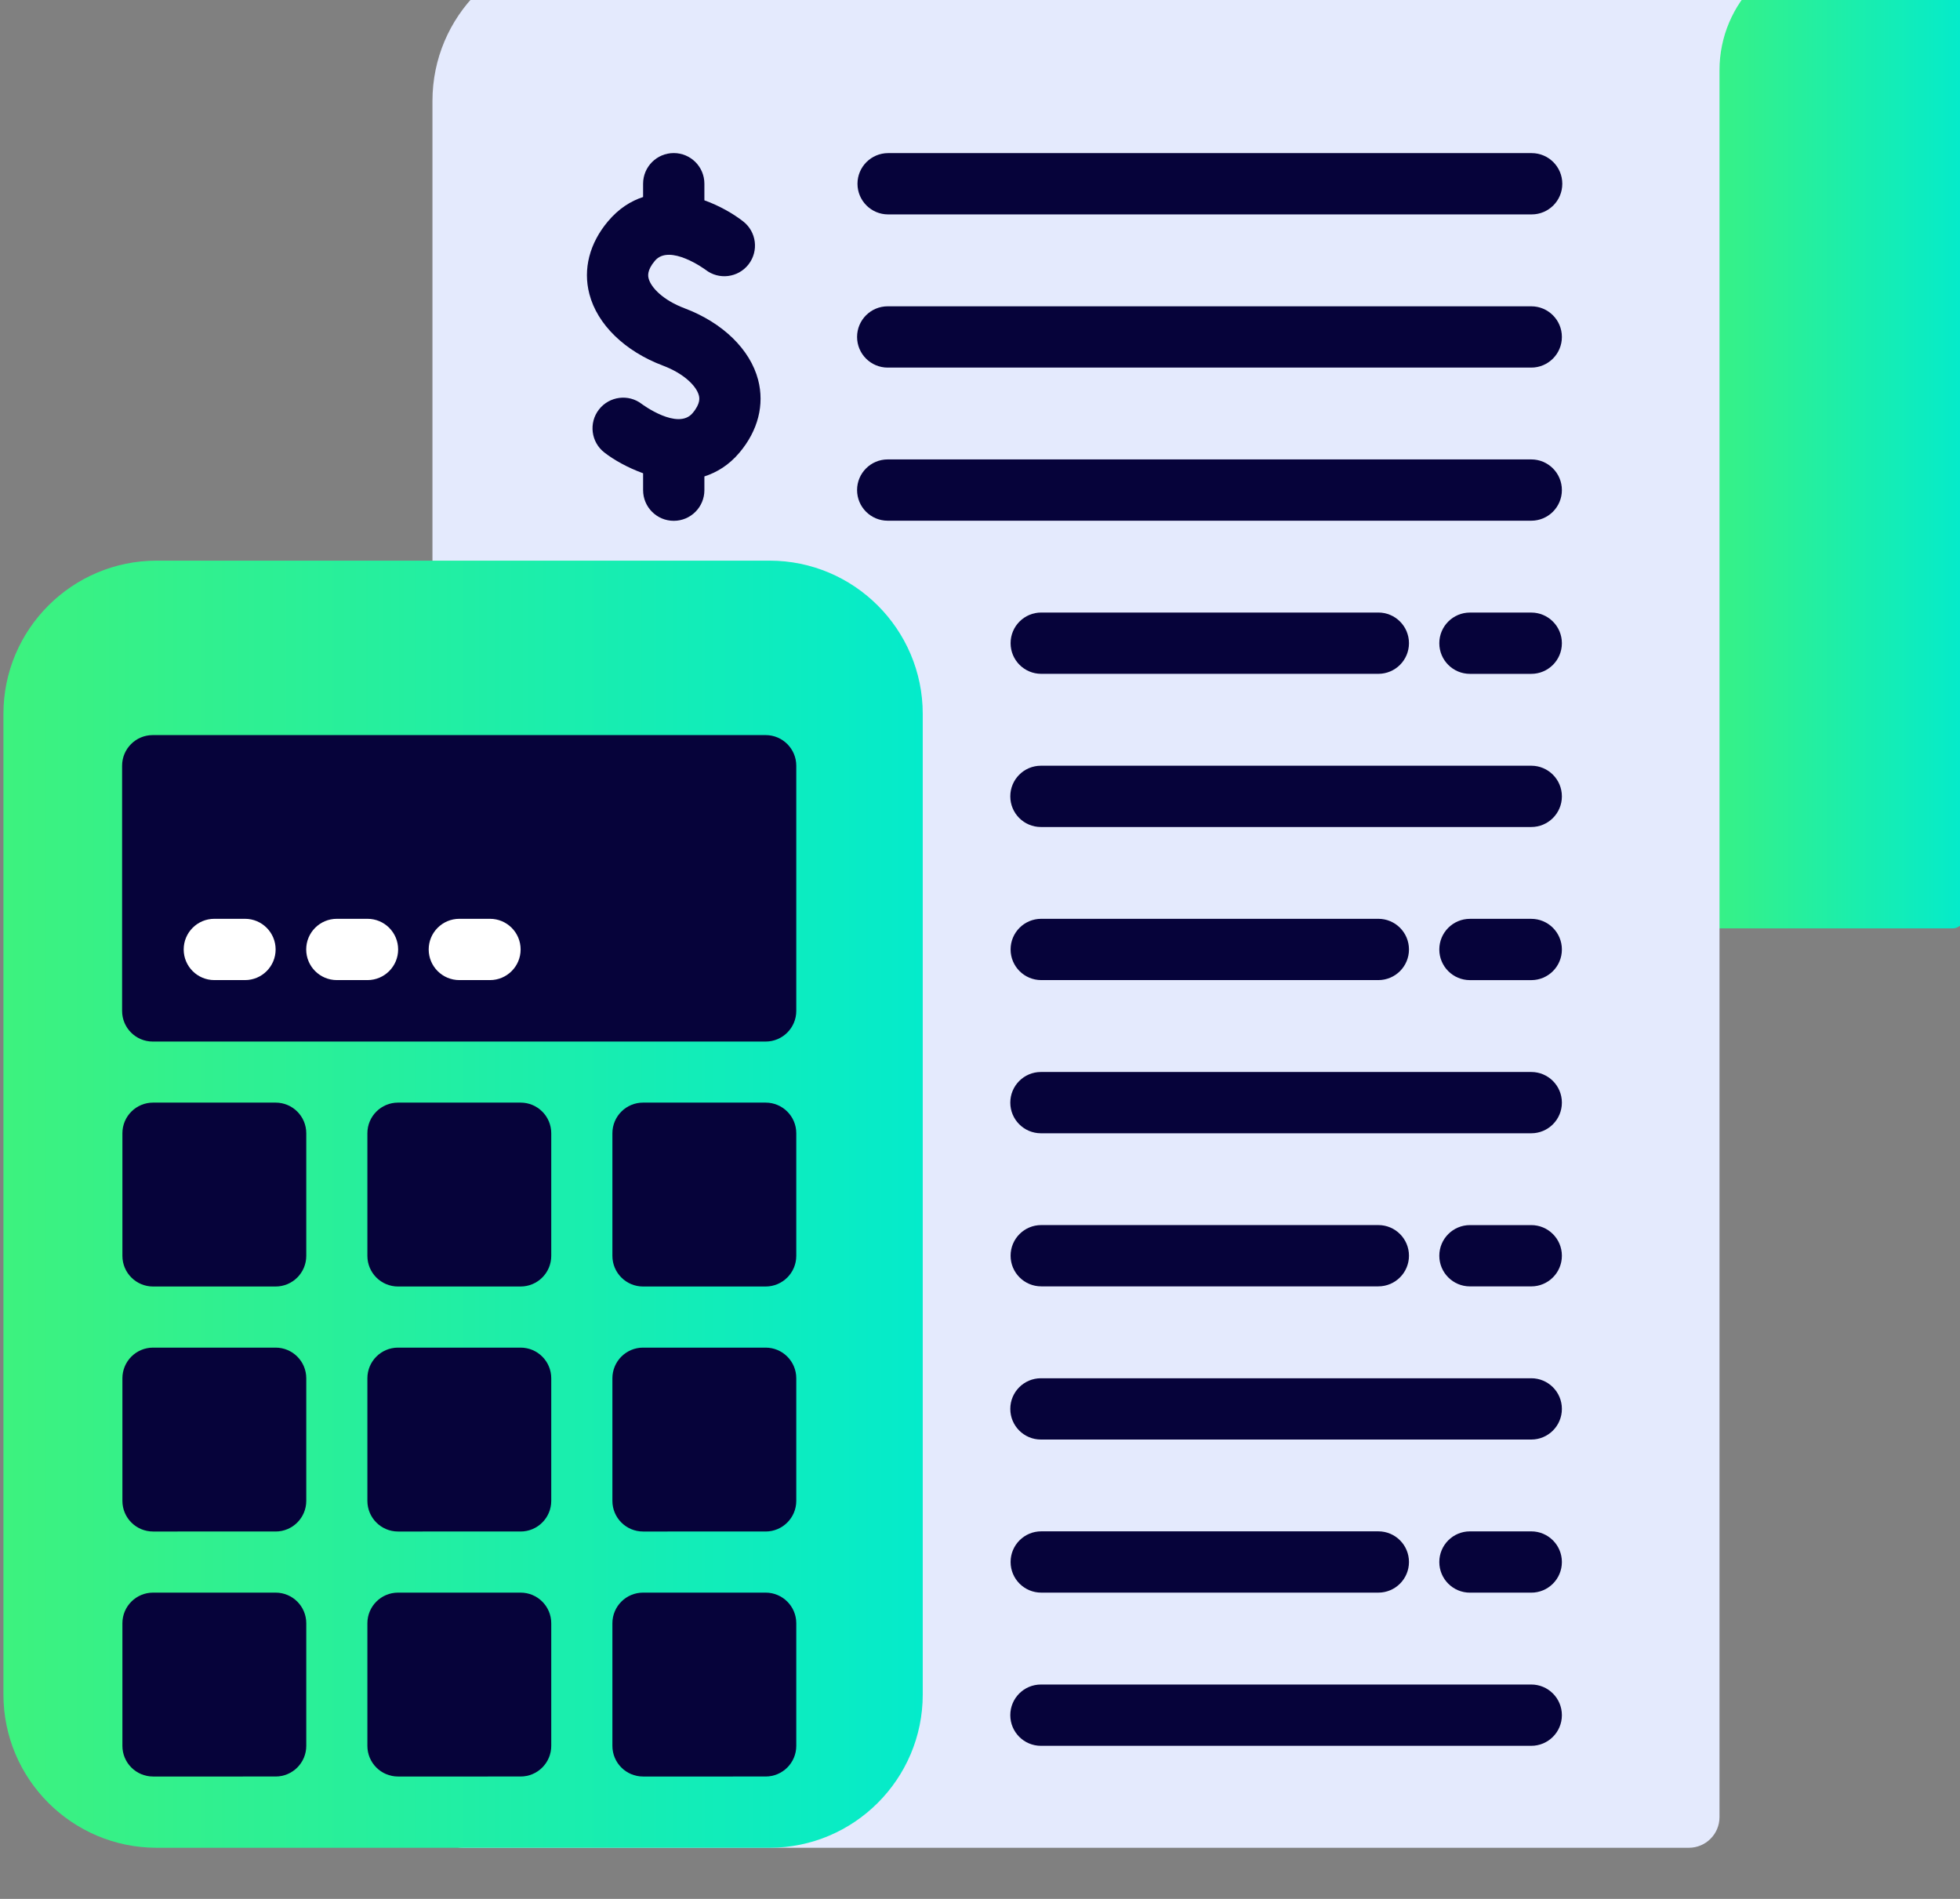 <?xml version="1.0" encoding="UTF-8" standalone="no"?>
<!-- Created with Inkscape (http://www.inkscape.org/) -->

<svg
   width="56.571mm"
   height="54.803mm"
   viewBox="0 0 56.571 54.803"
   version="1.1"
   id="svg10349"
   inkscape:version="1.1 (c4e8f9e, 2021-05-24)"
   xmlns:inkscape="http://www.inkscape.org/namespaces/inkscape"
   xmlns:sodipodi="http://sodipodi.sourceforge.net/DTD/sodipodi-0.dtd"
   xmlns="http://www.w3.org/2000/svg"
   xmlns:svg="http://www.w3.org/2000/svg">
  <rect x="0" y="0" width="56.571" height="54.803" fill="#808080" stroke="none"/>
  <sodipodi:namedview
     id="namedview10351"
     pagecolor="#ffffff"
     bordercolor="#666666"
     borderopacity="1.0"
     inkscape:pageshadow="2"
     inkscape:pageopacity="0.0"
     inkscape:pagecheckerboard="0"
     inkscape:document-units="mm"
     showgrid="false"
     inkscape:zoom="0.5077862"
     inkscape:cx="138.83796"
     inkscape:cy="123.0833"
     inkscape:window-width="1920"
     inkscape:window-height="1027"
     inkscape:window-x="0"
     inkscape:window-y="25"
     inkscape:window-maximized="1"
     inkscape:current-layer="layer1"
     fit-margin-top="0"
     fit-margin-left="0"
     fit-margin-right="0"
     fit-margin-bottom="0" />
  <defs
     id="defs10346">
    <linearGradient
       x1="0"
       y1="0"
       x2="1"
       y2="0"
       gradientUnits="userSpaceOnUse"
       gradientTransform="matrix(20.076,0,0,-20.076,1320.773,6672.324)"
       spreadMethod="pad"
       id="linearGradient3475">
      <stop
         style="stop-opacity:1;stop-color:#3df27e"
         offset="0"
         id="stop3471" />
      <stop
         style="stop-opacity:1;stop-color:#04ebcb"
         offset="1"
         id="stop3473" />
    </linearGradient>
    <clipPath
       clipPathUnits="userSpaceOnUse"
       id="clipPath3485">
      <path
         d="M 0,8636.121 H 1920 V 0 H 0 Z"
         id="path3483" />
    </clipPath>
    <linearGradient
       x1="0"
       y1="0"
       x2="1"
       y2="0"
       gradientUnits="userSpaceOnUse"
       gradientTransform="matrix(20.076,0,0,-20.076,1458.796,6762.666)"
       spreadMethod="pad"
       id="linearGradient3519">
      <stop
         style="stop-opacity:1;stop-color:#3df27e"
         offset="0"
         id="stop3515" />
      <stop
         style="stop-opacity:1;stop-color:#04ebcb"
         offset="1"
         id="stop3517" />
    </linearGradient>
    <linearGradient
       x1="0"
       y1="0"
       x2="1"
       y2="0"
       gradientUnits="userSpaceOnUse"
       gradientTransform="matrix(22.55,0,0,-22.55,584.748,6754.975)"
       spreadMethod="pad"
       id="linearGradient3283">
      <stop
         style="stop-opacity:1;stop-color:#3df27e"
         offset="0"
         id="stop3279" />
      <stop
         style="stop-opacity:1;stop-color:#04ebcb"
         offset="1"
         id="stop3281" />
    </linearGradient>
    <clipPath
       clipPathUnits="userSpaceOnUse"
       id="clipPath3293">
      <path
         d="M 0,8636.121 H 1920 V 0 H 0 Z"
         id="path3291" />
    </clipPath>
    <linearGradient
       x1="0"
       y1="0"
       x2="1"
       y2="0"
       gradientUnits="userSpaceOnUse"
       gradientTransform="matrix(75.167,0,0,-75.167,446.941,6692.335)"
       spreadMethod="pad"
       id="linearGradient3315">
      <stop
         style="stop-opacity:1;stop-color:#3df27e"
         offset="0"
         id="stop3311" />
      <stop
         style="stop-opacity:1;stop-color:#04ebcb"
         offset="1"
         id="stop3313" />
    </linearGradient>
  </defs>
  <g
     inkscape:label="Layer 1"
     inkscape:groupmode="layer"
     id="layer1"
     transform="translate(-156.59,-90.013)">
    <g
       id="g17676"
       transform="translate(288.607,850.777)">
      <g
         id="g3267"
         transform="matrix(0.353,0,0,-0.353,-289.688,1636.384)">
        <g
           id="g3269">
          <g
             id="g3275">
            <g
               id="g3277">
              <path
                 d="m 584.746,6795.063 v -80.178 h 21.553 c 0.55,0 0.999,0.447 0.999,1 v 0 75.179 c 0,2.209 -1.79,3.999 -3.999,3.999 v 0 z"
                 style="fill:url(#linearGradient3283);stroke:none"
                 id="path3285" />
            </g>
          </g>
        </g>
      </g>
      <g
         id="g3287"
         transform="matrix(0.353,0,0,-0.353,-289.688,1636.384)">
        <g
           id="g3289"
           clip-path="url(#clipPath3293)">
          <g
             id="g3295"
             transform="translate(494.547,6795.064)">
            <path
               d="m 0,0 c -6.919,0 -12.528,-5.609 -12.528,-12.528 v -140.313 c 0,-1.383 1.122,-2.505 2.506,-2.505 H 90.2 c 1.384,0 2.506,1.122 2.506,2.505 V -10.022 C 92.706,-4.487 97.193,0 102.729,0 Z"
               style="fill:#e4eafd;fill-opacity:1;fill-rule:nonzero;stroke:none"
               id="path3297" />
          </g>
        </g>
      </g>
      <g
         id="g17525">
        <g
           id="g17262">
          <g
             id="g3299"
             transform="matrix(0.353,0,0,-0.353,-289.688,1636.384)">
            <g
               id="g3301">
              <g
                 id="g3307">
                <g
                   id="g3309">
                  <path
                     d="m 459.47,6744.951 c -6.91,0 -12.53,-5.619 -12.53,-12.527 v 0 -80.178 c 0,-6.908 5.62,-12.528 12.53,-12.528 v 0 h 50.11 c 6.907,0 12.527,5.62 12.527,12.528 v 0 80.178 c 0,6.908 -5.62,12.527 -12.527,12.527 v 0 z"
                     style="fill:url(#linearGradient3315);stroke:none"
                     id="path3317" />
                </g>
              </g>
            </g>
          </g>
          <g
             id="g17228">
            <g
               id="g3327"
               transform="matrix(0.353,0,0,-0.353,-109.919,-739.549)">
              <path
                 d="m 0,0 h -50.111 c -1.384,0 -2.506,-1.121 -2.506,-2.505 V -22.55 c 0,-1.385 1.122,-2.506 2.506,-2.506 H 0 c 1.384,0 2.506,1.121 2.506,2.506 V -2.505 C 2.506,-1.121 1.384,0 0,0"
                 style="fill:#06033a;fill-opacity:1;fill-rule:nonzero;stroke:none"
                 id="path3329" />
            </g>
            <g
               id="g3331"
               transform="matrix(0.353,0,0,-0.353,-116.991,-728.942)">
              <path
                 d="m 0,0 h -10.022 c -1.384,0 -2.505,-1.121 -2.505,-2.505 v -10.023 c 0,-1.385 1.121,-2.506 2.505,-2.506 H 0 c 1.384,0 2.506,1.121 2.506,2.506 V -2.505 C 2.506,-1.121 1.384,0 0,0"
                 style="fill:#06033a;fill-opacity:1;fill-rule:nonzero;stroke:none"
                 id="path3333" />
            </g>
            <g
               id="g3335"
               transform="matrix(0.353,0,0,-0.353,-124.062,-728.942)">
              <path
                 d="m 0,0 h -10.021 c -1.384,0 -2.506,-1.121 -2.506,-2.505 v -10.023 c 0,-1.385 1.122,-2.506 2.506,-2.506 H 0 c 1.384,0 2.506,1.121 2.506,2.506 V -2.505 C 2.506,-1.121 1.384,0 0,0"
                 style="fill:#06033a;fill-opacity:1;fill-rule:nonzero;stroke:none"
                 id="path3337" />
            </g>
            <g
               id="g3339"
               transform="matrix(0.353,0,0,-0.353,-109.919,-728.942)">
              <path
                 d="m 0,0 h -10.022 c -1.384,0 -2.506,-1.121 -2.506,-2.505 v -10.023 c 0,-1.385 1.122,-2.506 2.506,-2.506 H 0 c 1.384,0 2.506,1.121 2.506,2.506 V -2.505 C 2.506,-1.121 1.384,0 0,0"
                 style="fill:#06033a;fill-opacity:1;fill-rule:nonzero;stroke:none"
                 id="path3341" />
            </g>
            <g
               id="g3343"
               transform="matrix(0.353,0,0,-0.353,-116.991,-721.871)">
              <path
                 d="m 0,0 h -10.022 c -1.384,0 -2.505,-1.121 -2.505,-2.506 v -10.022 c 0,-1.385 1.121,-2.506 2.505,-2.506 H 0 c 1.384,0 2.506,1.121 2.506,2.506 V -2.506 C 2.506,-1.121 1.384,0 0,0"
                 style="fill:#06033a;fill-opacity:1;fill-rule:nonzero;stroke:none"
                 id="path3345" />
            </g>
            <g
               id="g3347"
               transform="matrix(0.353,0,0,-0.353,-124.062,-721.871)">
              <path
                 d="m 0,0 h -10.021 c -1.384,0 -2.506,-1.121 -2.506,-2.506 v -10.022 c 0,-1.385 1.122,-2.506 2.506,-2.506 H 0 c 1.384,0 2.506,1.121 2.506,2.506 V -2.506 C 2.506,-1.121 1.384,0 0,0"
                 style="fill:#06033a;fill-opacity:1;fill-rule:nonzero;stroke:none"
                 id="path3349" />
            </g>
            <g
               id="g3351"
               transform="matrix(0.353,0,0,-0.353,-109.919,-721.871)">
              <path
                 d="m 0,0 h -10.022 c -1.384,0 -2.506,-1.121 -2.506,-2.506 v -10.022 c 0,-1.385 1.122,-2.506 2.506,-2.506 H 0 c 1.384,0 2.506,1.121 2.506,2.506 V -2.506 C 2.506,-1.121 1.384,0 0,0"
                 style="fill:#06033a;fill-opacity:1;fill-rule:nonzero;stroke:none"
                 id="path3353" />
            </g>
            <g
               id="g3355"
               transform="matrix(0.353,0,0,-0.353,-116.991,-714.8)">
              <path
                 d="m 0,0 h -10.022 c -1.384,0 -2.505,-1.121 -2.505,-2.505 v -10.023 c 0,-1.385 1.121,-2.505 2.505,-2.505 H 0 c 1.384,0 2.506,1.12 2.506,2.505 V -2.505 C 2.506,-1.121 1.384,0 0,0"
                 style="fill:#06033a;fill-opacity:1;fill-rule:nonzero;stroke:none"
                 id="path3357" />
            </g>
            <g
               id="g3359"
               transform="matrix(0.353,0,0,-0.353,-124.062,-714.8)">
              <path
                 d="m 0,0 h -10.021 c -1.384,0 -2.506,-1.121 -2.506,-2.505 v -10.023 c 0,-1.385 1.122,-2.505 2.506,-2.505 H 0 c 1.384,0 2.506,1.12 2.506,2.505 V -2.505 C 2.506,-1.121 1.384,0 0,0"
                 style="fill:#06033a;fill-opacity:1;fill-rule:nonzero;stroke:none"
                 id="path3361" />
            </g>
            <g
               id="g3363"
               transform="matrix(0.353,0,0,-0.353,-109.919,-714.8)">
              <path
                 d="m 0,0 h -10.022 c -1.384,0 -2.506,-1.121 -2.506,-2.505 v -10.023 c 0,-1.385 1.122,-2.505 2.506,-2.505 H 0 c 1.384,0 2.506,1.12 2.506,2.505 V -2.505 C 2.506,-1.121 1.384,0 0,0"
                 style="fill:#06033a;fill-opacity:1;fill-rule:nonzero;stroke:none"
                 id="path3365" />
            </g>
            <g
               id="g3367"
               transform="matrix(0.353,0,0,-0.353,-124.946,-732.478)">
              <path
                 d="m 0,0 h -2.506 c -1.384,0 -2.506,1.121 -2.506,2.505 0,1.386 1.122,2.506 2.506,2.506 H 0 c 1.384,0 2.505,-1.12 2.505,-2.506 C 2.505,1.121 1.384,0 0,0"
                 style="fill:#ffffff;fill-opacity:1;fill-rule:nonzero;stroke:none"
                 id="path3369" />
            </g>
            <g
               id="g3371"
               transform="matrix(0.353,0,0,-0.353,-121.41,-732.478)">
              <path
                 d="m 0,0 h -2.506 c -1.384,0 -2.506,1.121 -2.506,2.505 0,1.386 1.122,2.506 2.506,2.506 H 0 c 1.384,0 2.505,-1.12 2.505,-2.506 C 2.505,1.121 1.384,0 0,0"
                 style="fill:#ffffff;fill-opacity:1;fill-rule:nonzero;stroke:none"
                 id="path3373" />
            </g>
            <g
               id="g3375"
               transform="matrix(0.353,0,0,-0.353,-117.875,-732.478)">
              <path
                 d="m 0,0 h -2.505 c -1.384,0 -2.506,1.121 -2.506,2.505 0,1.386 1.122,2.506 2.506,2.506 H 0 c 1.384,0 2.506,-1.12 2.506,-2.506 C 2.506,1.121 1.384,0 0,0"
                 style="fill:#ffffff;fill-opacity:1;fill-rule:nonzero;stroke:none"
                 id="path3377" />
            </g>
          </g>
        </g>
        <g
           id="g17296">
          <g
             id="g3379"
             transform="matrix(0.353,0,0,-0.353,-112.259,-751.867)">
            <path
               d="M 0,0 C -1.763,0.666 -2.742,1.698 -2.934,2.428 -2.98,2.606 -3.103,3.079 -2.425,3.883 -1.22,5.312 1.697,3.162 1.716,3.149 2.805,2.298 4.382,2.496 5.231,3.587 6.081,4.681 5.884,6.254 4.791,7.104 4.013,7.71 2.894,8.37 1.622,8.827 v 1.357 c 0,1.385 -1.121,2.505 -2.505,2.505 -1.384,0 -2.506,-1.12 -2.506,-2.505 V 9.097 C -4.409,8.765 -5.39,8.141 -6.256,7.113 -7.772,5.315 -8.314,3.203 -7.782,1.165 c 0.648,-2.491 2.898,-4.679 6.015,-5.853 1.764,-0.666 2.744,-1.698 2.934,-2.427 0.047,-0.179 0.169,-0.651 -0.509,-1.456 -1.21,-1.434 -4.121,0.719 -4.148,0.741 -1.088,0.845 -2.658,0.642 -3.508,-0.445 -0.849,-1.094 -0.651,-2.667 0.44,-3.516 0.777,-0.605 1.905,-1.241 3.169,-1.699 v -1.382 c 0,-1.385 1.122,-2.505 2.506,-2.505 1.384,0 2.505,1.12 2.505,2.505 v 1.124 c 1.019,0.331 2.003,0.92 2.868,1.947 1.516,1.799 2.058,3.91 1.526,5.948 C 5.367,-3.362 3.117,-1.174 0,0"
               style="fill:#06033a;fill-opacity:1;fill-rule:nonzero;stroke:none"
               id="path3381" />
          </g>
          <g
             id="g3383"
             transform="matrix(0.353,0,0,-0.353,-87.821,-712.148)">
            <path
               d="m 0,0 h -40.09 c -1.385,0 -2.505,-1.121 -2.505,-2.506 0,-1.385 1.12,-2.505 2.505,-2.505 H 0 c 1.385,0 2.505,1.12 2.505,2.505 C 2.505,-1.121 1.385,0 0,0"
               style="fill:#06033a;fill-opacity:1;fill-rule:nonzero;stroke:none"
               id="path3385" />
          </g>
          <g
             id="g3387"
             transform="matrix(0.353,0,0,-0.353,-101.964,-714.8)">
            <path
               d="m 0,0 h 27.562 c 1.384,0 2.505,1.121 2.505,2.506 0,1.385 -1.121,2.505 -2.505,2.505 L 0,5.011 c -1.385,0 -2.505,-1.12 -2.505,-2.505 C -2.505,1.121 -1.385,0 0,0"
               style="fill:#06033a;fill-opacity:1;fill-rule:nonzero;stroke:none"
               id="path3389" />
          </g>
          <g
             id="g3391"
             transform="matrix(0.353,0,0,-0.353,-87.821,-720.987)">
            <path
               d="m 0,0 h -40.09 c -1.385,0 -2.505,-1.121 -2.505,-2.505 0,-1.386 1.12,-2.506 2.505,-2.506 H 0 c 1.385,0 2.505,1.12 2.505,2.506 C 2.505,-1.121 1.385,0 0,0"
               style="fill:#06033a;fill-opacity:1;fill-rule:nonzero;stroke:none"
               id="path3393" />
          </g>
          <g
             id="g3395"
             transform="matrix(0.353,0,0,-0.353,-101.964,-723.639)">
            <path
               d="m 0,0 h 27.562 c 1.384,0 2.505,1.121 2.505,2.506 0,1.385 -1.121,2.505 -2.505,2.505 L 0,5.011 c -1.385,0 -2.505,-1.12 -2.505,-2.505 C -2.505,1.121 -1.385,0 0,0"
               style="fill:#06033a;fill-opacity:1;fill-rule:nonzero;stroke:none"
               id="path3397" />
          </g>
          <g
             id="g3399"
             transform="matrix(0.353,0,0,-0.353,-87.821,-729.826)">
            <path
               d="m 0,0 h -40.09 c -1.385,0 -2.505,-1.121 -2.505,-2.505 0,-1.385 1.12,-2.506 2.505,-2.506 H 0 c 1.385,0 2.505,1.121 2.505,2.506 C 2.505,-1.121 1.385,0 0,0"
               style="fill:#06033a;fill-opacity:1;fill-rule:nonzero;stroke:none"
               id="path3401" />
          </g>
          <g
             id="g3403"
             transform="matrix(0.353,0,0,-0.353,-101.964,-732.478)">
            <path
               d="m 0,0 h 27.562 c 1.384,0 2.505,1.121 2.505,2.505 0,1.386 -1.121,2.506 -2.505,2.506 L 0,5.011 c -1.385,0 -2.505,-1.12 -2.505,-2.506 C -2.505,1.121 -1.385,0 0,0"
               style="fill:#06033a;fill-opacity:1;fill-rule:nonzero;stroke:none"
               id="path3405" />
          </g>
          <g
             id="g3407"
             transform="matrix(0.353,0,0,-0.353,-87.821,-738.665)">
            <path
               d="m 0,0 h -40.09 c -1.385,0 -2.505,-1.121 -2.505,-2.506 0,-1.385 1.12,-2.505 2.505,-2.505 H 0 c 1.385,0 2.505,1.12 2.505,2.505 C 2.505,-1.121 1.385,0 0,0"
               style="fill:#06033a;fill-opacity:1;fill-rule:nonzero;stroke:none"
               id="path3409" />
          </g>
          <g
             id="g3411"
             transform="matrix(0.353,0,0,-0.353,-101.964,-741.317)">
            <path
               d="m 0,0 h 27.562 c 1.384,0 2.505,1.121 2.505,2.505 0,1.386 -1.121,2.506 -2.505,2.506 L 0,5.011 c -1.385,0 -2.505,-1.12 -2.505,-2.506 C -2.505,1.121 -1.385,0 0,0"
               style="fill:#06033a;fill-opacity:1;fill-rule:nonzero;stroke:none"
               id="path3413" />
          </g>
          <g
             id="g3415"
             transform="matrix(0.353,0,0,-0.353,-87.821,-747.505)">
            <path
               d="m 0,0 h -52.617 c -1.384,0 -2.506,-1.121 -2.506,-2.505 0,-1.386 1.122,-2.506 2.506,-2.506 H 0 c 1.385,0 2.505,1.12 2.505,2.506 C 2.505,-1.121 1.385,0 0,0"
               style="fill:#06033a;fill-opacity:1;fill-rule:nonzero;stroke:none"
               id="path3417" />
          </g>
          <g
             id="g3419"
             transform="matrix(0.353,0,0,-0.353,-87.821,-751.924)">
            <path
               d="m 0,0 h -52.617 c -1.384,0 -2.506,-1.121 -2.506,-2.505 0,-1.386 1.122,-2.506 2.506,-2.506 H 0 c 1.385,0 2.505,1.12 2.505,2.506 C 2.505,-1.121 1.385,0 0,0"
               style="fill:#06033a;fill-opacity:1;fill-rule:nonzero;stroke:none"
               id="path3421" />
          </g>
          <g
             id="g3423"
             transform="matrix(0.353,0,0,-0.353,-106.383,-754.576)">
            <path
               d="m 0,0 h 52.617 c 1.385,0 2.505,1.121 2.505,2.505 0,1.385 -1.12,2.506 -2.505,2.506 L 0,5.011 C -1.384,5.011 -2.506,3.89 -2.506,2.505 -2.506,1.121 -1.384,0 0,0"
               style="fill:#06033a;fill-opacity:1;fill-rule:nonzero;stroke:none"
               id="path3425" />
          </g>
          <g
             id="g3427"
             transform="matrix(0.353,0,0,-0.353,-87.821,-743.085)">
            <path
               d="m 0,0 h -5.012 c -1.384,0 -2.505,-1.121 -2.505,-2.506 0,-1.385 1.121,-2.505 2.505,-2.505 H 0 c 1.385,0 2.505,1.12 2.505,2.505 C 2.505,-1.121 1.385,0 0,0"
               style="fill:#06033a;fill-opacity:1;fill-rule:nonzero;stroke:none"
               id="path3429" />
          </g>
          <g
             id="g3431"
             transform="matrix(0.353,0,0,-0.353,-87.821,-734.246)">
            <path
               d="m 0,0 h -5.012 c -1.384,0 -2.505,-1.121 -2.505,-2.506 0,-1.385 1.121,-2.505 2.505,-2.505 H 0 c 1.385,0 2.505,1.12 2.505,2.505 C 2.505,-1.121 1.385,0 0,0"
               style="fill:#06033a;fill-opacity:1;fill-rule:nonzero;stroke:none"
               id="path3433" />
          </g>
          <g
             id="g3435"
             transform="matrix(0.353,0,0,-0.353,-87.821,-725.407)">
            <path
               d="m 0,0 h -5.012 c -1.384,0 -2.505,-1.121 -2.505,-2.505 0,-1.385 1.121,-2.506 2.505,-2.506 H 0 c 1.385,0 2.505,1.121 2.505,2.506 C 2.505,-1.121 1.385,0 0,0"
               style="fill:#06033a;fill-opacity:1;fill-rule:nonzero;stroke:none"
               id="path3437" />
          </g>
          <g
             id="g3439"
             transform="matrix(0.353,0,0,-0.353,-87.821,-716.568)">
            <path
               d="m 0,0 h -5.012 c -1.384,0 -2.505,-1.121 -2.505,-2.505 0,-1.386 1.121,-2.506 2.505,-2.506 H 0 c 1.385,0 2.505,1.12 2.505,2.506 C 2.505,-1.121 1.385,0 0,0"
               style="fill:#06033a;fill-opacity:1;fill-rule:nonzero;stroke:none"
               id="path3441" />
          </g>
        </g>
      </g>
    </g>
  </g>
</svg>
